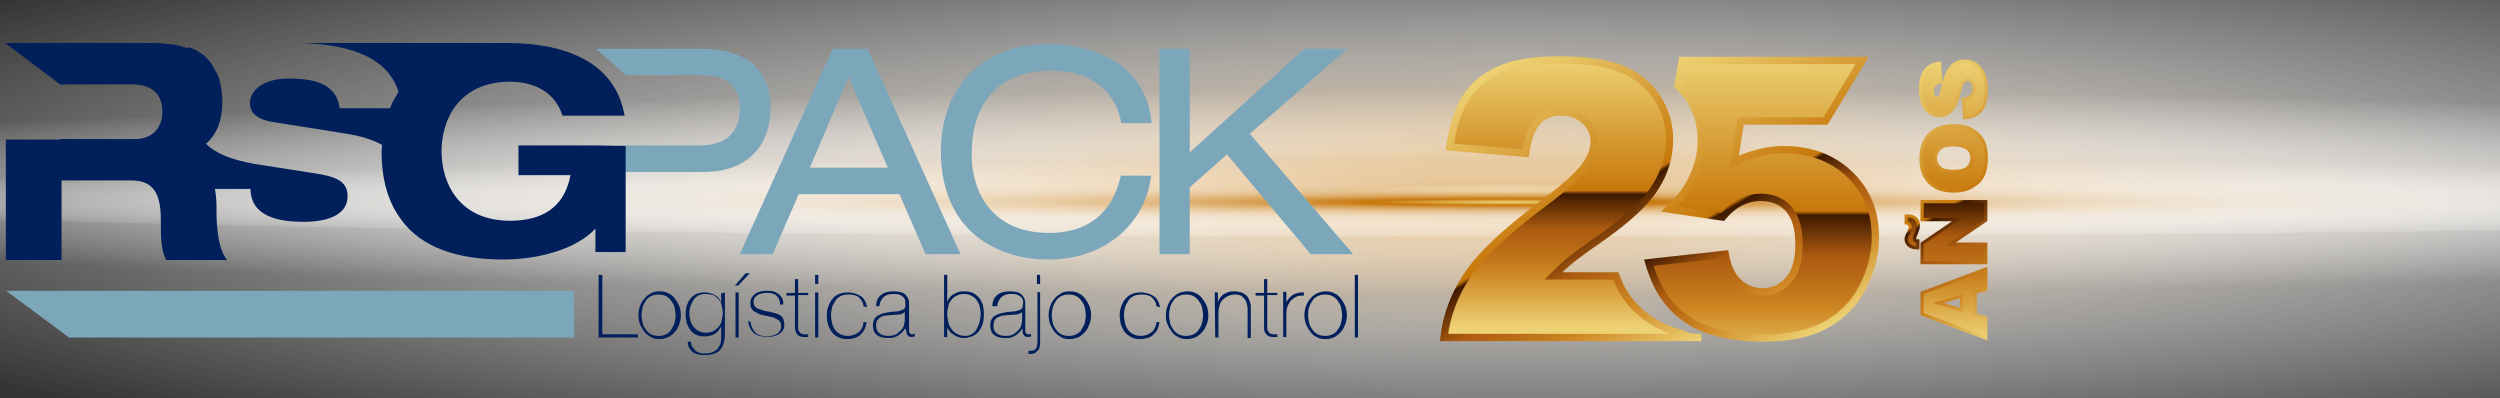<?xml version="1.0" encoding="utf-8"?>
<!-- Generator: Adobe Illustrator 25.0.1, SVG Export Plug-In . SVG Version: 6.00 Build 0)  -->
<svg version="1.1" id="Capa_1" xmlns="http://www.w3.org/2000/svg" xmlns:xlink="http://www.w3.org/1999/xlink" x="0px" y="0px"
	 viewBox="0 0 471.1 75" style="enable-background:new 0 0 471.1 75;" xml:space="preserve">
<rect x="0" y="0" width="471.1" height="75" fill="#333333" stroke="none"/>
<style type="text/css">
	.st0{fill:url(#SVGID_1_);}
	.st1{fill:url(#SVGID_2_);}
	.st2{fill:url(#SVGID_3_);}
	.st3{fill:url(#SVGID_4_);stroke:url(#SVGID_5_);stroke-width:1.38;stroke-miterlimit:10;}
	.st4{fill:url(#SVGID_6_);stroke:url(#SVGID_7_);stroke-width:1.38;stroke-miterlimit:10;}
	.st5{fill:url(#SVGID_8_);stroke:url(#SVGID_9_);stroke-width:0.6;stroke-miterlimit:10;}
	.st6{fill:#7CA6BA;}
	.st7{fill:#001F5B;}
</style>
<g>
	
		<radialGradient id="SVGID_1_" cx="867.511" cy="-575.048" r="22.207" gradientTransform="matrix(16.359 0 0 2.681 -13907.54 1578.095)" gradientUnits="userSpaceOnUse">
		<stop  offset="0" style="stop-color:#EDD274"/>
		<stop  offset="7.435900e-02" style="stop-color:#C7770A"/>
		<stop  offset="7.540319e-02" style="stop-color:#C7780B;stop-opacity:0.999"/>
		<stop  offset="0.113" style="stop-color:#D29139;stop-opacity:0.958"/>
		<stop  offset="0.154" style="stop-color:#DBA862;stop-opacity:0.914"/>
		<stop  offset="0.199" style="stop-color:#E4BD88;stop-opacity:0.865"/>
		<stop  offset="0.249" style="stop-color:#EBCFA8;stop-opacity:0.811"/>
		<stop  offset="0.304" style="stop-color:#F1DEC4;stop-opacity:0.752"/>
		<stop  offset="0.365" style="stop-color:#F6EADA;stop-opacity:0.685"/>
		<stop  offset="0.438" style="stop-color:#FAF4EB;stop-opacity:0.607"/>
		<stop  offset="0.527" style="stop-color:#FDFAF6;stop-opacity:0.511"/>
		<stop  offset="0.652" style="stop-color:#FFFEFD;stop-opacity:0.376"/>
		<stop  offset="1" style="stop-color:#FFFFFF;stop-opacity:0"/>
	</radialGradient>
	<ellipse class="st0" cx="284.4" cy="36.6" rx="363.3" ry="59.5"/>
	
		<radialGradient id="SVGID_2_" cx="861.413" cy="-1633.868" r="22.208" gradientTransform="matrix(17.61 0 0 0.866 -14885.225 1451.002)" gradientUnits="userSpaceOnUse">
		<stop  offset="0" style="stop-color:#EDD274"/>
		<stop  offset="7.435900e-02" style="stop-color:#C7770A"/>
		<stop  offset="7.540319e-02" style="stop-color:#C7780B;stop-opacity:0.999"/>
		<stop  offset="0.113" style="stop-color:#D29139;stop-opacity:0.958"/>
		<stop  offset="0.154" style="stop-color:#DBA862;stop-opacity:0.914"/>
		<stop  offset="0.199" style="stop-color:#E4BD88;stop-opacity:0.865"/>
		<stop  offset="0.249" style="stop-color:#EBCFA8;stop-opacity:0.811"/>
		<stop  offset="0.304" style="stop-color:#F1DEC4;stop-opacity:0.752"/>
		<stop  offset="0.365" style="stop-color:#F6EADA;stop-opacity:0.685"/>
		<stop  offset="0.438" style="stop-color:#FAF4EB;stop-opacity:0.607"/>
		<stop  offset="0.527" style="stop-color:#FDFAF6;stop-opacity:0.511"/>
		<stop  offset="0.652" style="stop-color:#FFFEFD;stop-opacity:0.376"/>
		<stop  offset="1" style="stop-color:#FFFFFF;stop-opacity:0"/>
	</radialGradient>
	<ellipse class="st1" cx="284.4" cy="36.6" rx="391.1" ry="19.2"/>
	
		<radialGradient id="SVGID_3_" cx="896.296" cy="-3817.896" r="22.207" gradientTransform="matrix(15.98 0 0 0.361 -14038.47 1416.351)" gradientUnits="userSpaceOnUse">
		<stop  offset="0" style="stop-color:#EDD274"/>
		<stop  offset="7.435900e-02" style="stop-color:#C7770A"/>
		<stop  offset="7.540319e-02" style="stop-color:#C7780B;stop-opacity:0.999"/>
		<stop  offset="0.113" style="stop-color:#D29139;stop-opacity:0.958"/>
		<stop  offset="0.154" style="stop-color:#DBA862;stop-opacity:0.914"/>
		<stop  offset="0.199" style="stop-color:#E4BD88;stop-opacity:0.865"/>
		<stop  offset="0.249" style="stop-color:#EBCFA8;stop-opacity:0.811"/>
		<stop  offset="0.304" style="stop-color:#F1DEC4;stop-opacity:0.752"/>
		<stop  offset="0.365" style="stop-color:#F6EADA;stop-opacity:0.685"/>
		<stop  offset="0.438" style="stop-color:#FAF4EB;stop-opacity:0.607"/>
		<stop  offset="0.527" style="stop-color:#FDFAF6;stop-opacity:0.511"/>
		<stop  offset="0.652" style="stop-color:#FFFEFD;stop-opacity:0.376"/>
		<stop  offset="1" style="stop-color:#FFFFFF;stop-opacity:0"/>
	</radialGradient>
	<ellipse class="st2" cx="284.4" cy="36.6" rx="354.9" ry="8"/>
</g>
<linearGradient id="SVGID_4_" gradientUnits="userSpaceOnUse" x1="332.053" y1="10.29" x2="332.053" y2="69.885">
	<stop  offset="0" style="stop-color:#EDD274"/>
	<stop  offset="0.495" style="stop-color:#C7770A"/>
	<stop  offset="0.508" style="stop-color:#3E1900"/>
	<stop  offset="0.638" style="stop-color:#AC5B0F"/>
	<stop  offset="0.709" style="stop-color:#B96B16"/>
	<stop  offset="0.797" style="stop-color:#CD8521"/>
	<stop  offset="1" style="stop-color:#EDD274"/>
</linearGradient>
<linearGradient id="SVGID_5_" gradientUnits="userSpaceOnUse" x1="347.766" y1="59.782" x2="318.689" y2="9.418">
	<stop  offset="0" style="stop-color:#EDD274"/>
	<stop  offset="0.203" style="stop-color:#CD8521"/>
	<stop  offset="0.291" style="stop-color:#B96B16"/>
	<stop  offset="0.361" style="stop-color:#AC5B0F"/>
	<stop  offset="0.492" style="stop-color:#3E1900"/>
	<stop  offset="0.505" style="stop-color:#C7770A"/>
	<stop  offset="1" style="stop-color:#EDD274"/>
</linearGradient>
<path class="st3" d="M348.6,32.9c-3.2-3.1-7.4-4.7-12.5-4.7c-1.5,0-3.1,0.2-4.6,0.6c-1.6,0.4-3.1,0.9-4.7,1.7l1.2-7.7h16l6.9-11.4
	h-33.9l-0.8,4.7c0.7,0.7,1.4,1.5,2,2.3c1.6,2.4,2.4,5,2.4,8c0,3.1-0.9,6.1-2.7,9c-0.8,1.3-1.9,2.6-3.4,4l10.1,1.5
	c1.1-1.3,2.2-2.2,3.2-2.7c1.3-0.7,2.6-1,4-1c2.2,0,3.9,0.7,5.2,2.1c1.3,1.4,2,3.7,2,6.7c0,3-0.6,5.2-1.9,6.7
	c-1.3,1.5-2.9,2.3-4.9,2.3c-1.8,0-3.3-0.6-4.6-1.8c-1.3-1.2-2.1-3-2.5-5.3l-14.4,1.6c0.7,2.4,1.6,4.4,2.6,6c1.1,1.6,2.4,3.1,4.1,4.3
	c1.7,1.3,3.7,2.2,6.2,2.9c2.4,0.6,5.3,1,8.7,1c4.7,0,8.6-0.8,11.6-2.4c3-1.6,5.4-3.9,7-7c1.6-3.1,2.5-6.2,2.5-9.6
	C353.4,39.9,351.8,36,348.6,32.9z"/>
<linearGradient id="SVGID_6_" gradientUnits="userSpaceOnUse" x1="296.368" y1="10.734" x2="296.368" y2="61.624">
	<stop  offset="0" style="stop-color:#EDD274"/>
	<stop  offset="0.495" style="stop-color:#C7770A"/>
	<stop  offset="0.508" style="stop-color:#3E1900"/>
	<stop  offset="0.638" style="stop-color:#AC5B0F"/>
	<stop  offset="0.709" style="stop-color:#B96B16"/>
	<stop  offset="0.797" style="stop-color:#CD8521"/>
	<stop  offset="1" style="stop-color:#EDD274"/>
</linearGradient>
<linearGradient id="SVGID_7_" gradientUnits="userSpaceOnUse" x1="309.228" y1="70.879" x2="277.183" y2="15.375">
	<stop  offset="0" style="stop-color:#EDD274"/>
	<stop  offset="0.203" style="stop-color:#CD8521"/>
	<stop  offset="0.291" style="stop-color:#B96B16"/>
	<stop  offset="0.361" style="stop-color:#AC5B0F"/>
	<stop  offset="0.492" style="stop-color:#3E1900"/>
	<stop  offset="0.505" style="stop-color:#C7770A"/>
	<stop  offset="1" style="stop-color:#EDD274"/>
</linearGradient>
<path class="st4" d="M313.9,61.8c-1.3-0.5-2.5-1.2-3.6-2c-1.7-1.3-3.1-2.7-4.1-4.3c-0.7-1-1.2-2.2-1.7-3.5h-11.8
	c1.3-1.3,2.4-2.3,3.4-3.1c1-0.8,2.9-2.2,5.8-4.2c4.8-3.4,8.2-6.5,10-9.4c1.8-2.8,2.7-5.8,2.7-9c0-2.9-0.8-5.6-2.4-8
	c-1.6-2.4-3.8-4.1-6.6-5.3c-2.8-1.1-6.7-1.7-11.7-1.7c-4.8,0-8.6,0.6-11.3,1.8c-2.7,1.2-4.8,2.9-6.3,5.2c-1.5,2.3-2.5,5.4-3.1,9.4
	l14.3,1.2c0.4-2.9,1.2-4.9,2.3-6.1s2.6-1.7,4.5-1.7c1.8,0,3.2,0.6,4.4,1.7s1.7,2.4,1.7,4c0,1.4-0.6,3-1.8,4.6c-1.2,1.6-3.8,4-8,7.1
	c-6.8,5.1-11.5,9.5-14,13.2c-2.5,3.7-4,7.7-4.5,11.9h48.5c-3.4,0-2.1-0.3-4.6-1C315.1,62.4,314.5,62.1,313.9,61.8z"/>
<linearGradient id="SVGID_8_" gradientUnits="userSpaceOnUse" x1="366.809" y1="11.376" x2="366.809" y2="63.606">
	<stop  offset="0" style="stop-color:#EDD274"/>
	<stop  offset="0.495" style="stop-color:#C7770A"/>
	<stop  offset="0.508" style="stop-color:#3E1900"/>
	<stop  offset="0.638" style="stop-color:#AC5B0F"/>
	<stop  offset="0.709" style="stop-color:#B96B16"/>
	<stop  offset="0.797" style="stop-color:#CD8521"/>
	<stop  offset="1" style="stop-color:#EDD274"/>
</linearGradient>
<linearGradient id="SVGID_9_" gradientUnits="userSpaceOnUse" x1="381.581" y1="59.935" x2="356.373" y2="16.274">
	<stop  offset="0" style="stop-color:#EDD274"/>
	<stop  offset="0.203" style="stop-color:#CD8521"/>
	<stop  offset="0.291" style="stop-color:#B96B16"/>
	<stop  offset="0.361" style="stop-color:#AC5B0F"/>
	<stop  offset="0.492" style="stop-color:#3E1900"/>
	<stop  offset="0.505" style="stop-color:#C7770A"/>
	<stop  offset="1" style="stop-color:#EDD274"/>
</linearGradient>
<path class="st5" d="M372.2,55.1v4.2l2,0.6v3.8l-12-4.5v-4l12-4.5v3.9L372.2,55.1z M369.6,55.8l-4.3,1.3l4.3,1.3V55.8z M359.2,42
	v-1.3c0.1,0,0.3,0,0.4,0c0.6,0,1.1,0.2,1.4,0.5c0.3,0.3,0.5,0.7,0.5,1.2c0,0.3-0.1,0.9-0.4,1.6c-0.2,0.4-0.3,0.7-0.3,0.9
	c0,0.2,0,0.3,0.1,0.4s0.3,0.1,0.5,0.1v1.3c-0.1,0-0.2,0-0.3,0c-0.6,0-1-0.2-1.4-0.5c-0.3-0.3-0.5-0.7-0.5-1.1c0-0.2,0-0.4,0.1-0.5
	c0-0.2,0.2-0.5,0.4-0.9c0.2-0.5,0.3-0.8,0.3-1c0-0.1-0.1-0.3-0.2-0.4C359.7,42.1,359.5,42,359.2,42z M362.2,49.4v-3.5l6.6-4.5h-6.6
	V38h12v3.5l-6.6,4.5h6.6v3.5H362.2z M368.2,36c-2,0-3.5-0.5-4.6-1.6c-1.1-1.1-1.6-2.6-1.6-4.5c0-2,0.5-3.5,1.6-4.6
	c1.1-1.1,2.6-1.6,4.5-1.6c1.4,0,2.5,0.2,3.4,0.7c0.9,0.5,1.6,1.1,2.1,2c0.5,0.9,0.7,2,0.7,3.3c0,1.3-0.2,2.5-0.6,3.3
	c-0.4,0.9-1.1,1.6-2,2.1C370.8,35.7,369.6,36,368.2,36z M368.2,32.3c1.2,0,2.1-0.2,2.6-0.7c0.5-0.4,0.8-1.1,0.8-1.8
	c0-0.8-0.3-1.4-0.8-1.8c-0.5-0.4-1.4-0.7-2.8-0.7c-1.1,0-1.9,0.2-2.5,0.7c-0.5,0.5-0.8,1.1-0.8,1.8c0,0.7,0.3,1.3,0.8,1.8
	S367,32.3,368.2,32.3z M370.2,22.2l-0.2-3.5c0.6-0.1,1-0.2,1.3-0.5c0.5-0.4,0.7-0.9,0.7-1.6c0-0.5-0.1-0.9-0.4-1.2
	c-0.2-0.3-0.5-0.4-0.9-0.4c-0.3,0-0.6,0.1-0.8,0.4c-0.2,0.3-0.5,0.9-0.7,1.9c-0.4,1.6-0.8,2.8-1.5,3.5c-0.6,0.7-1.4,1-2.3,1
	c-0.6,0-1.2-0.2-1.7-0.5c-0.5-0.4-1-0.9-1.3-1.6c-0.3-0.7-0.5-1.7-0.5-2.9c0-1.5,0.3-2.7,0.9-3.5c0.6-0.8,1.5-1.3,2.7-1.4l0.2,3.5
	c-0.5,0.1-0.9,0.3-1.2,0.6c-0.2,0.3-0.4,0.7-0.4,1.2c0,0.4,0.1,0.8,0.3,1c0.2,0.2,0.4,0.3,0.7,0.3c0.2,0,0.4-0.1,0.5-0.3
	c0.2-0.2,0.3-0.6,0.4-1.2c0.3-1.6,0.7-2.8,1.1-3.5c0.4-0.7,0.8-1.2,1.3-1.5c0.5-0.3,1.1-0.5,1.8-0.5c0.8,0,1.5,0.2,2.1,0.6
	s1.1,1,1.5,1.8c0.3,0.8,0.5,1.7,0.5,2.9c0,2-0.4,3.4-1.2,4.2S371.4,22.1,370.2,22.2z"/>
<g>
	<path class="st6" d="M132.2,9.2h-19.9l5.7,5h14.8c4.4,0,6.6,2.5,6.6,6.2c0,3.9-1.9,7-7.6,7H117v5h15.6c8.1,0,12.6-4.8,12.6-12.1
		C145.2,13.1,140.7,9.2,132.2,9.2z"/>
	<g>
		<g>
			<path class="st7" d="M112.8,51.8h0.7V63h6.7v0.6h-7.4L112.8,51.8L112.8,51.8z"/>
			<path class="st7" d="M120.3,59.4c0-0.6,0.1-1.2,0.3-1.7c0.2-0.5,0.4-1,0.8-1.4c0.3-0.4,0.7-0.7,1.2-1s1-0.4,1.7-0.4
				s1.2,0.1,1.7,0.4c0.5,0.2,0.9,0.6,1.2,1c0.3,0.4,0.6,0.9,0.8,1.4c0.2,0.5,0.3,1.1,0.3,1.7c0,0.6-0.1,1.2-0.3,1.7s-0.4,1-0.8,1.4
				c-0.3,0.4-0.7,0.7-1.2,1c-0.5,0.2-1,0.4-1.7,0.4s-1.2-0.1-1.7-0.4s-0.9-0.6-1.2-1c-0.3-0.4-0.6-0.9-0.8-1.4
				C120.4,60.5,120.3,60,120.3,59.4z M120.9,59.4c0,0.5,0.1,1,0.2,1.5s0.4,0.9,0.6,1.2s0.6,0.7,1,0.9s0.9,0.3,1.4,0.3s1-0.1,1.4-0.3
				s0.8-0.5,1-0.9s0.5-0.8,0.6-1.2s0.2-1,0.2-1.5s-0.1-1-0.2-1.5s-0.4-0.9-0.6-1.2c-0.3-0.4-0.6-0.7-1-0.9s-0.9-0.3-1.4-0.3
				s-1,0.1-1.4,0.3s-0.8,0.5-1,0.9c-0.3,0.4-0.5,0.8-0.6,1.2C121,58.4,120.9,58.8,120.9,59.4z"/>
			<path class="st7" d="M136.6,55.1v8.1c0,0.5-0.1,0.9-0.2,1.4c-0.1,0.4-0.3,0.8-0.6,1.2s-0.6,0.6-1.1,0.8c-0.5,0.2-1.1,0.3-1.8,0.3
				c-0.5,0-0.9,0-1.3-0.1c-0.4-0.1-0.7-0.2-1-0.4s-0.5-0.5-0.7-0.8s-0.3-0.8-0.3-1.2h0.6c0,0.4,0.1,0.7,0.3,1s0.4,0.5,0.6,0.7
				s0.5,0.3,0.8,0.4s0.6,0.1,1,0.1c0.6,0,1.1-0.1,1.5-0.3c0.4-0.2,0.7-0.4,0.9-0.7c0.2-0.3,0.4-0.6,0.5-1s0.1-0.7,0.1-1.1v-2l0,0
				c-0.3,0.6-0.7,1.1-1.2,1.4s-1.1,0.5-1.9,0.5c-0.6,0-1.2-0.1-1.6-0.3c-0.5-0.2-0.8-0.5-1.1-0.9s-0.5-0.8-0.7-1.3
				c-0.1-0.5-0.2-1.1-0.2-1.7c0-0.6,0.1-1.1,0.2-1.6c0.2-0.5,0.4-1,0.7-1.3c0.3-0.4,0.7-0.7,1.1-0.9s1-0.3,1.6-0.3
				c0.7,0,1.3,0.2,1.9,0.5s1,0.8,1.2,1.5l0,0v-1.8L136.6,55.1L136.6,55.1z M132.9,55.4c-0.5,0-1,0.1-1.3,0.3
				c-0.4,0.2-0.7,0.5-0.9,0.8s-0.4,0.7-0.6,1.2c-0.1,0.4-0.2,0.9-0.2,1.3c0,0.5,0.1,1,0.2,1.4c0.1,0.4,0.3,0.8,0.6,1.2
				c0.3,0.3,0.6,0.6,1,0.8s0.8,0.3,1.3,0.3s1-0.1,1.4-0.3s0.7-0.5,1-0.8s0.5-0.7,0.6-1.2s0.2-0.9,0.2-1.4s-0.1-0.9-0.2-1.4
				s-0.3-0.8-0.6-1.2c-0.3-0.3-0.6-0.6-1-0.8C133.8,55.5,133.4,55.4,132.9,55.4z"/>
			<path class="st7" d="M140.5,51.5h0.8l-2.2,2.3h-0.6L140.5,51.5z M138.6,63.6v-8.5h0.6v8.5H138.6z"/>
			<path class="st7" d="M141.5,60.8c0,0.4,0.1,0.7,0.3,1.1c0.2,0.3,0.4,0.6,0.6,0.8c0.2,0.2,0.5,0.4,0.9,0.5
				c0.3,0.1,0.7,0.2,1.1,0.2c0.3,0,0.6,0,0.9-0.1s0.6-0.1,0.9-0.3c0.3-0.1,0.5-0.3,0.7-0.6c0.2-0.2,0.3-0.5,0.3-0.9
				c0-0.5-0.1-0.8-0.4-1.1c-0.3-0.2-0.6-0.4-1.1-0.6c-0.4-0.1-0.9-0.2-1.4-0.3s-1-0.2-1.4-0.4s-0.8-0.4-1.1-0.7s-0.4-0.7-0.4-1.3
				c0-0.4,0.1-0.8,0.3-1.1s0.4-0.5,0.7-0.7s0.6-0.3,1-0.4c0.4-0.1,0.7-0.1,1.1-0.1c0.4,0,0.9,0,1.2,0.1c0.4,0.1,0.7,0.3,1,0.5
				s0.5,0.5,0.7,0.8s0.2,0.8,0.2,1.2H147c0-0.4-0.1-0.7-0.2-1c-0.1-0.3-0.3-0.5-0.5-0.7s-0.5-0.3-0.8-0.4c-0.3-0.1-0.6-0.1-1-0.1
				c-0.3,0-0.6,0-0.9,0.1c-0.3,0.1-0.6,0.1-0.8,0.3c-0.2,0.1-0.4,0.3-0.6,0.5c-0.1,0.2-0.2,0.5-0.2,0.8s0.1,0.6,0.2,0.8
				c0.2,0.2,0.4,0.4,0.7,0.5s0.6,0.2,0.9,0.3c0.3,0.1,0.7,0.2,1,0.2c0.4,0.1,0.8,0.2,1.2,0.3s0.7,0.2,1,0.4s0.5,0.4,0.6,0.7
				s0.2,0.7,0.2,1.1c0,0.5-0.1,0.8-0.3,1.1s-0.5,0.5-0.8,0.7s-0.7,0.3-1.1,0.4c-0.4,0.1-0.8,0.1-1.1,0.1c-0.5,0-0.9-0.1-1.4-0.2
				c-0.4-0.1-0.8-0.3-1.1-0.6s-0.6-0.6-0.7-1c-0.2-0.4-0.3-0.8-0.3-1.3L141.5,60.8L141.5,60.8z"/>
			<path class="st7" d="M152.3,55.6h-1.9v5.9c0,0.3,0,0.6,0.1,0.8s0.2,0.4,0.4,0.5s0.4,0.2,0.6,0.2c0.2,0,0.5,0,0.8,0v0.5
				c-0.3,0-0.6,0-0.9,0c-0.3,0-0.6-0.1-0.8-0.2c-0.2-0.1-0.4-0.3-0.6-0.6c-0.1-0.3-0.2-0.7-0.2-1.1v-5.9h-1.6v-0.5h1.6v-2.6h0.6v2.6
				h1.9L152.3,55.6L152.3,55.6z"/>
			<path class="st7" d="M153.6,53.5v-1.7h0.6v1.7H153.6z M153.6,63.6v-8.5h0.6v8.5H153.6z"/>
			<path class="st7" d="M162.7,57.7c0-0.4-0.1-0.7-0.3-1s-0.4-0.5-0.6-0.7s-0.5-0.3-0.9-0.4s-0.7-0.1-1.1-0.1c-0.5,0-1,0.1-1.4,0.3
				s-0.8,0.5-1,0.9s-0.5,0.8-0.6,1.2c-0.1,0.5-0.2,0.9-0.2,1.4c0,0.6,0.1,1.1,0.2,1.6c0.1,0.5,0.3,0.9,0.6,1.3s0.6,0.6,1,0.8
				s0.9,0.3,1.4,0.3c0.4,0,0.8-0.1,1.1-0.2c0.3-0.1,0.6-0.3,0.9-0.5c0.3-0.2,0.5-0.5,0.6-0.8c0.2-0.3,0.3-0.7,0.3-1.1h0.6
				c-0.1,0.5-0.2,1-0.4,1.4s-0.5,0.7-0.8,1s-0.7,0.5-1.1,0.6s-0.8,0.2-1.3,0.2c-0.7,0-1.3-0.1-1.8-0.4c-0.5-0.2-0.9-0.6-1.2-1
				s-0.5-0.9-0.7-1.4c-0.1-0.5-0.2-1.1-0.2-1.7s0.1-1.2,0.3-1.7s0.4-1,0.8-1.4c0.3-0.4,0.7-0.7,1.2-0.9s1-0.3,1.7-0.3
				c0.5,0,0.9,0.1,1.3,0.2c0.4,0.1,0.8,0.3,1.1,0.5s0.6,0.5,0.8,0.9s0.3,0.8,0.4,1.2L162.7,57.7L162.7,57.7z"/>
			<path class="st7" d="M170.5,61.9L170.5,61.9c-0.1,0.3-0.3,0.5-0.5,0.7s-0.4,0.4-0.7,0.6c-0.3,0.2-0.6,0.3-0.9,0.4
				c-0.3,0.1-0.7,0.1-1.1,0.1c-0.9,0-1.6-0.2-2.1-0.6c-0.5-0.4-0.7-1-0.7-1.8c0-0.5,0.1-0.9,0.3-1.2s0.4-0.6,0.8-0.7
				c0.3-0.2,0.6-0.3,1-0.4c0.4-0.1,0.7-0.1,1.1-0.2l1-0.1c0.5,0,0.8-0.1,1.1-0.2c0.3-0.1,0.5-0.2,0.6-0.3s0.2-0.3,0.2-0.5
				s0-0.4,0-0.7c0-0.2,0-0.4-0.1-0.6c-0.1-0.2-0.2-0.4-0.4-0.5c-0.2-0.2-0.4-0.3-0.7-0.4c-0.3-0.1-0.7-0.1-1.1-0.1
				c-0.8,0-1.4,0.2-1.8,0.6s-0.7,0.9-0.8,1.7h-0.6c0-0.9,0.3-1.6,0.9-2.1s1.3-0.7,2.4-0.7c1,0,1.8,0.2,2.2,0.6s0.7,0.9,0.7,1.6V62
				c0,0.1,0,0.2,0,0.4c0,0.1,0,0.2,0.1,0.3s0.1,0.2,0.2,0.2c0.1,0.1,0.2,0.1,0.3,0.1s0.3,0,0.5-0.1v0.5c-0.2,0-0.3,0.1-0.5,0.1
				c-0.3,0-0.5,0-0.6-0.1s-0.3-0.2-0.3-0.3c-0.1-0.1-0.1-0.2-0.2-0.4c0-0.1,0-0.3,0-0.5L170.5,61.9L170.5,61.9z M170.5,58.8
				c-0.2,0.2-0.4,0.3-0.7,0.4s-0.7,0.1-1.1,0.1l-1.1,0.1c-0.3,0-0.6,0.1-0.9,0.1s-0.6,0.2-0.8,0.3s-0.4,0.3-0.6,0.6s-0.2,0.6-0.2,1
				c0,0.6,0.2,1.1,0.6,1.4c0.4,0.3,0.9,0.5,1.6,0.5c0.7,0,1.3-0.1,1.7-0.4c0.4-0.3,0.7-0.6,1-0.9c0.2-0.3,0.4-0.7,0.4-1
				s0.1-0.5,0.1-0.6V58.8z"/>
			<path class="st7" d="M177.9,51.8h0.6v5.1l0,0c0.1-0.3,0.3-0.6,0.5-0.9c0.2-0.2,0.5-0.5,0.8-0.6c0.3-0.2,0.6-0.3,0.9-0.4
				c0.3-0.1,0.7-0.1,1-0.1c0.6,0,1.2,0.1,1.6,0.3c0.5,0.2,0.8,0.5,1.2,0.9c0.3,0.4,0.5,0.8,0.7,1.3c0.1,0.5,0.2,1.1,0.2,1.7
				c0,1-0.1,1.8-0.4,2.4c-0.3,0.6-0.6,1.1-1,1.4c-0.4,0.3-0.8,0.5-1.2,0.6s-0.8,0.2-1.1,0.2c-0.6,0-1-0.1-1.4-0.3s-0.7-0.4-1-0.6
				s-0.4-0.5-0.6-0.7c-0.1-0.2-0.2-0.4-0.2-0.5l0,0v1.9h-0.6V51.8L177.9,51.8z M181.8,63.3c0.6,0,1-0.1,1.4-0.4
				c0.4-0.2,0.7-0.6,0.9-1s0.4-0.8,0.5-1.3s0.2-1,0.2-1.5s-0.1-0.9-0.2-1.4c-0.1-0.4-0.3-0.8-0.6-1.2s-0.6-0.6-1-0.8
				s-0.8-0.3-1.3-0.3c-0.6,0-1,0.1-1.4,0.3s-0.7,0.4-1,0.8c-0.3,0.3-0.5,0.7-0.6,1.2s-0.2,0.9-0.2,1.5c0,0.5,0.1,1,0.2,1.5
				c0.1,0.5,0.3,0.9,0.6,1.3s0.6,0.7,1,0.9C180.7,63.1,181.2,63.3,181.8,63.3z"/>
			<path class="st7" d="M192.6,61.9L192.6,61.9c-0.1,0.3-0.3,0.5-0.5,0.7s-0.4,0.4-0.7,0.6c-0.3,0.2-0.6,0.3-0.9,0.4
				c-0.3,0.1-0.7,0.1-1.1,0.1c-0.9,0-1.6-0.2-2.1-0.6s-0.7-1-0.7-1.8c0-0.5,0.1-0.9,0.3-1.2s0.4-0.6,0.8-0.7c0.3-0.2,0.6-0.3,1-0.4
				c0.4-0.1,0.7-0.1,1.1-0.2l1-0.1c0.5,0,0.8-0.1,1.1-0.2c0.3-0.1,0.5-0.2,0.6-0.3s0.2-0.3,0.2-0.5s0.1-0.4,0.1-0.7
				c0-0.2,0-0.4-0.1-0.6c-0.1-0.2-0.2-0.4-0.4-0.5s-0.4-0.3-0.7-0.4c-0.3-0.1-0.7-0.1-1.1-0.1c-0.8,0-1.4,0.2-1.8,0.6
				s-0.7,0.9-0.8,1.7H187c0-0.9,0.3-1.6,0.9-2.1s1.4-0.7,2.4-0.7s1.8,0.2,2.2,0.6s0.7,0.9,0.7,1.6V62c0,0.1,0,0.2,0,0.4
				c0,0.1,0,0.2,0.1,0.3s0.1,0.2,0.2,0.2c0.1,0.1,0.2,0.1,0.3,0.1s0.3,0,0.5-0.1v0.5c-0.2,0-0.3,0.1-0.5,0.1c-0.3,0-0.5,0-0.6-0.1
				s-0.3-0.2-0.3-0.3c-0.1-0.1-0.1-0.2-0.2-0.4c0-0.1,0-0.3,0-0.5L192.6,61.9L192.6,61.9z M192.6,58.8c-0.2,0.2-0.4,0.3-0.7,0.4
				s-0.7,0.1-1.1,0.1l-1.1,0.1c-0.3,0-0.6,0.1-0.9,0.1c-0.3,0.1-0.6,0.2-0.8,0.3s-0.5,0.3-0.6,0.6s-0.2,0.6-0.2,1
				c0,0.6,0.2,1.1,0.6,1.4c0.4,0.3,0.9,0.5,1.6,0.5c0.7,0,1.3-0.1,1.7-0.4c0.4-0.3,0.7-0.6,1-0.9c0.2-0.3,0.4-0.7,0.4-1
				c0.1-0.3,0.1-0.5,0.1-0.6V58.8L192.6,58.8z"/>
			<path class="st7" d="M196,55.1v9.4c0,0.3,0,0.6-0.1,0.8c0,0.3-0.1,0.5-0.3,0.7s-0.3,0.3-0.5,0.5c-0.2,0.1-0.5,0.2-0.9,0.2H194
				h-0.1h-0.1v-0.6c0.1,0,0.1,0,0.2,0s0.1,0,0.2,0c0.2,0,0.4,0,0.6-0.1c0.2-0.1,0.3-0.1,0.4-0.3c0.1-0.1,0.2-0.3,0.2-0.5
				s0.1-0.5,0.1-0.8V55L196,55.1L196,55.1z M195.4,53.5v-1.7h0.6v1.7H195.4z"/>
			<path class="st7" d="M197.6,59.4c0-0.6,0.1-1.2,0.3-1.7s0.4-1,0.8-1.4c0.3-0.4,0.7-0.7,1.2-1s1-0.4,1.7-0.4s1.2,0.1,1.7,0.4
				c0.5,0.2,0.9,0.6,1.2,1s0.6,0.9,0.8,1.4s0.3,1.1,0.3,1.7c0,0.6-0.1,1.2-0.3,1.7s-0.4,1-0.8,1.4c-0.3,0.4-0.7,0.7-1.2,1
				c-0.5,0.2-1,0.4-1.7,0.4s-1.2-0.1-1.7-0.4s-0.9-0.6-1.2-1s-0.6-0.9-0.8-1.4C197.7,60.5,197.6,60,197.6,59.4z M198.2,59.4
				c0,0.5,0.1,1,0.2,1.5c0.1,0.5,0.4,0.9,0.6,1.2s0.6,0.7,1,0.9s0.9,0.3,1.4,0.3s1-0.1,1.4-0.3s0.8-0.5,1-0.9s0.5-0.8,0.6-1.2
				s0.2-1,0.2-1.5s-0.1-1-0.2-1.5s-0.4-0.9-0.6-1.2c-0.3-0.4-0.6-0.7-1-0.9s-0.9-0.3-1.4-0.3s-1,0.1-1.4,0.3s-0.8,0.5-1,0.9
				c-0.3,0.4-0.5,0.8-0.6,1.2C198.3,58.4,198.2,58.8,198.2,59.4z"/>
			<path class="st7" d="M217.9,57.7c0-0.4-0.1-0.7-0.3-1s-0.4-0.5-0.6-0.7s-0.5-0.3-0.9-0.4c-0.3-0.1-0.7-0.1-1.1-0.1
				c-0.5,0-1,0.1-1.4,0.3s-0.8,0.5-1,0.9s-0.5,0.8-0.6,1.2c-0.1,0.5-0.2,0.9-0.2,1.4c0,0.6,0.1,1.1,0.2,1.6c0.1,0.5,0.3,0.9,0.6,1.3
				s0.6,0.6,1,0.8s0.9,0.3,1.4,0.3c0.4,0,0.8-0.1,1.1-0.2c0.3-0.1,0.6-0.3,0.9-0.5c0.3-0.2,0.5-0.5,0.6-0.8c0.2-0.3,0.3-0.7,0.3-1.1
				h0.6c-0.1,0.5-0.2,1-0.4,1.4s-0.5,0.7-0.8,1s-0.7,0.5-1.1,0.6c-0.4,0.1-0.8,0.2-1.3,0.2c-0.7,0-1.3-0.1-1.8-0.4s-0.9-0.6-1.2-1
				s-0.5-0.9-0.7-1.4c-0.1-0.5-0.2-1.1-0.2-1.7s0.1-1.2,0.3-1.7s0.4-1,0.8-1.4c0.3-0.4,0.7-0.7,1.2-0.9s1-0.3,1.7-0.3
				c0.5,0,0.9,0.1,1.3,0.2c0.4,0.1,0.8,0.3,1.1,0.5s0.6,0.5,0.8,0.9s0.3,0.8,0.4,1.2L217.9,57.7L217.9,57.7z"/>
			<path class="st7" d="M219.7,59.4c0-0.6,0.1-1.2,0.3-1.7s0.4-1,0.8-1.4c0.3-0.4,0.7-0.7,1.2-1c0.5-0.2,1-0.4,1.7-0.4
				s1.2,0.1,1.7,0.4c0.5,0.2,0.9,0.6,1.2,1s0.6,0.9,0.8,1.4s0.3,1.1,0.3,1.7c0,0.6-0.1,1.2-0.3,1.7s-0.4,1-0.8,1.4
				c-0.3,0.4-0.7,0.7-1.2,1c-0.5,0.2-1,0.4-1.7,0.4s-1.2-0.1-1.7-0.4c-0.5-0.2-0.9-0.6-1.2-1s-0.6-0.9-0.8-1.4
				C219.7,60.5,219.7,60,219.7,59.4z M220.3,59.4c0,0.5,0.1,1,0.2,1.5c0.1,0.5,0.4,0.9,0.6,1.2s0.6,0.7,1,0.9s0.9,0.3,1.4,0.3
				s1-0.1,1.4-0.3s0.8-0.5,1-0.9c0.3-0.4,0.5-0.8,0.6-1.2c0.1-0.5,0.2-1,0.2-1.5s-0.1-1-0.2-1.5c-0.1-0.5-0.4-0.9-0.6-1.2
				c-0.3-0.4-0.6-0.7-1-0.9s-0.9-0.3-1.4-0.3s-1,0.1-1.4,0.3s-0.8,0.5-1,0.9c-0.3,0.4-0.5,0.8-0.6,1.2
				C220.4,58.4,220.3,58.8,220.3,59.4z"/>
			<path class="st7" d="M228.9,55.1h0.6v1.8l0,0c0.1-0.3,0.3-0.6,0.5-0.9c0.2-0.2,0.4-0.5,0.7-0.6c0.3-0.2,0.6-0.3,0.9-0.4
				c0.3-0.1,0.6-0.1,1-0.1c0.5,0,0.9,0.1,1.3,0.2c0.3,0.1,0.6,0.3,0.9,0.5c0.2,0.2,0.4,0.4,0.5,0.7c0.1,0.2,0.2,0.5,0.3,0.8
				s0.1,0.5,0.1,0.7s0,0.4,0,0.6v5.3h-0.6v-5.4c0-0.2,0-0.5-0.1-0.8s-0.1-0.6-0.3-0.9c-0.2-0.3-0.4-0.5-0.7-0.8
				c-0.3-0.2-0.8-0.3-1.3-0.3s-0.9,0.1-1.3,0.3s-0.7,0.4-1,0.7s-0.5,0.7-0.6,1.1c-0.1,0.4-0.2,0.9-0.2,1.4v4.6H229L228.9,55.1
				L228.9,55.1z"/>
			<path class="st7" d="M240.7,55.6h-1.9v5.9c0,0.3,0,0.6,0.1,0.8s0.2,0.4,0.4,0.5s0.4,0.2,0.6,0.2s0.5,0,0.8,0v0.5
				c-0.3,0-0.6,0-0.9,0c-0.3,0-0.6-0.1-0.8-0.2c-0.2-0.1-0.4-0.3-0.6-0.6s-0.2-0.7-0.2-1.1v-5.9h-1.6v-0.5h1.6v-2.6h0.6v2.6h1.9
				L240.7,55.6L240.7,55.6z"/>
			<path class="st7" d="M242.4,57L242.4,57c0.1-0.3,0.3-0.5,0.5-0.8c0.2-0.2,0.5-0.5,0.7-0.6c0.3-0.2,0.6-0.3,1-0.4
				c0.4-0.1,0.7-0.1,1.1-0.1v0.6c-0.3,0-0.7,0-1.1,0.1c-0.4,0.1-0.8,0.4-1.2,0.7c-0.2,0.2-0.3,0.3-0.4,0.5c-0.1,0.2-0.2,0.3-0.3,0.5
				s-0.1,0.4-0.2,0.6c0,0.2-0.1,0.5-0.1,0.8v4.6h-0.6V55h0.6V57L242.4,57z"/>
			<path class="st7" d="M245.8,59.4c0-0.6,0.1-1.2,0.3-1.7s0.4-1,0.8-1.4c0.3-0.4,0.7-0.7,1.2-1c0.5-0.2,1-0.4,1.7-0.4
				s1.2,0.1,1.7,0.4c0.5,0.2,0.9,0.6,1.2,1s0.6,0.9,0.8,1.4s0.3,1.1,0.3,1.7c0,0.6-0.1,1.2-0.3,1.7s-0.4,1-0.8,1.4
				c-0.3,0.4-0.7,0.7-1.2,1c-0.5,0.2-1,0.4-1.7,0.4s-1.2-0.1-1.7-0.4c-0.5-0.2-0.9-0.6-1.2-1s-0.6-0.9-0.8-1.4
				C245.9,60.5,245.8,60,245.8,59.4z M246.5,59.4c0,0.5,0.1,1,0.2,1.5c0.1,0.5,0.4,0.9,0.6,1.2s0.6,0.7,1,0.9s0.9,0.3,1.4,0.3
				s1-0.1,1.4-0.3s0.8-0.5,1-0.9c0.3-0.4,0.5-0.8,0.6-1.2c0.1-0.5,0.2-1,0.2-1.5s-0.1-1-0.2-1.5c-0.1-0.5-0.4-0.9-0.6-1.2
				c-0.3-0.4-0.6-0.7-1-0.9s-0.9-0.3-1.4-0.3s-1,0.1-1.4,0.3s-0.8,0.5-1,0.9c-0.3,0.4-0.5,0.8-0.6,1.2
				C246.5,58.4,246.5,58.8,246.5,59.4z"/>
			<path class="st7" d="M255.9,51.8v11.8h-0.6V51.8H255.9z"/>
		</g>
	</g>
	<path class="st6" d="M169.5,36.6h-19l-4.9,11.3h-6.2l17.5-38.7h6.6L181,47.9h-6.6L169.5,36.6z M159.9,14.5l-7.3,17.1h14.7
		L159.9,14.5z"/>
	<path class="st6" d="M211.3,23.2c-0.9-5.4-5.1-9.9-13.2-9.9c-9.2,0-15,5.3-15,15.8c0,7.3,4,14.8,14.6,14.8
		c6.8,0,11.9-3.3,13.5-10.8h5.7c-0.9,8.6-8.3,15.8-19.3,15.8c-9.8,0-20.3-5.4-20.3-20.4c0-11.3,7-20.2,20.3-20.2
		c7.7,0,18.4,3.3,19.4,14.9H211.3z"/>
	<path class="st6" d="M231.2,29.1l-7,6.2v12.6h-5.7V9.2h5.7v19.5l21.6-19.5h8.1l-18.4,16L255,47.9h-8L231.2,29.1z"/>
	<polygon class="st6" points="1.1,54.8 1.3,54.9 13,63.6 108.2,63.6 108.2,54.8 	"/>
	<g>
		<path class="st7" d="M42.8,49L42.8,49c-1.8-2.1-2-6.9-2-8.9c0-0.4,0-0.8,0-1.2c0-1-0.1-2.2-0.3-3.3h6.7c0.1,5.3,5.4,6.2,10,6.2
			c4.9,0,8.3-1.5,8.3-4.8c0-3-2.4-3.8-6.6-4.4l-9.6-1.5c-4-0.6-8-1.6-10.5-4c2.1-1.8,3.1-4.5,3.1-8c0-0.5,0-1-0.1-1.6l0,0
			c0-0.2-0.1-0.4-0.1-0.6c0-0.1,0-0.2,0-0.3c0-0.2-0.1-0.3-0.1-0.5c0-0.1-0.1-0.2-0.1-0.4s-0.1-0.3-0.1-0.5c0-0.1-0.1-0.3-0.1-0.4
			c-0.1-0.2-0.1-0.3-0.2-0.5C41,14.2,41,14,40.9,13.9c-0.1-0.1-0.1-0.3-0.2-0.4c-0.1-0.2-0.2-0.3-0.3-0.5c-0.1-0.1-0.1-0.2-0.2-0.4
			c-0.1-0.2-0.3-0.4-0.4-0.6c-0.1-0.1-0.1-0.2-0.2-0.3c-0.2-0.3-0.4-0.5-0.7-0.8c-0.1-0.1-0.1-0.1-0.2-0.2c-0.2-0.2-0.4-0.4-0.6-0.5
			C38,10.1,37.9,10,37.8,10c-0.2-0.1-0.4-0.3-0.6-0.4c-0.1-0.1-0.3-0.2-0.4-0.2c-0.2-0.1-0.4-0.2-0.7-0.3C35.9,9,35.8,9,35.6,8.9
			c-0.4,0.2-0.6,0.1-0.9,0c-0.2-0.1-0.4-0.1-0.5-0.2c-0.3-0.1-0.6-0.1-0.9-0.2c-0.2,0-0.4-0.1-0.6-0.1c-0.3-0.1-0.7-0.1-1.1-0.1
			c-0.2,0-0.4,0-0.5-0.1c-0.6,0-1.2-0.1-1.8-0.1H1.1v0.1l10.5,7.9l0,0v-0.2H25c2.5,0,5.6,1,5.6,5.1c0,3.8-2.7,5.2-5,5.2h-14v-0.1
			l-0.2,0.2H1.1V49h10.5V34h13.1c3.3,0,5.6,1.4,5.6,7.2c0,4.3,0.1,5.9,1,7.8H42.8L42.8,49L42.8,49z"/>
		<path class="st7" d="M112.3,27.4H97.7V33h9.8l0,0c-1.2,6.4-5.7,8.6-11.4,8.6c-9.5,0-12.9-7-12.9-13.1s3.4-13.1,12.9-13.1
			c3.8,0,8.3,1.4,9.9,6.4h11.7c-1.8-10.3-11.4-13.6-21.8-13.7l0,0h-0.2c-0.3,0-0.6,0-0.8,0c-0.1,0-0.3,0-0.4,0H56.6
			c7,0.2,16.1,1.6,18.5,9.2c-0.6,1-1.2,2-1.6,3.1H64c-0.6-5-5.5-5.6-9.7-5.6c-4.3,0-7.2,2-7.2,4.6c0,2.1,1.7,3.2,4.4,3.6l13.2,2.1
			c2.8,0.4,5.3,1.1,7.3,2.2c0,0.4-0.1,0.8-0.1,1.2c0,4.8,1,8.7,2.9,11.7c0.1,0.2,0.3,0.4,0.4,0.6c0.1,0.2,0.3,0.4,0.4,0.6
			c3.8,5.2,10.5,7.5,19.2,7.5c6.7,0,13.7-1.9,17.4-5.8v4.4h5.7V33.1v-5.6L112.3,27.4L112.3,27.4z"/>
	</g>
</g>
</svg>
